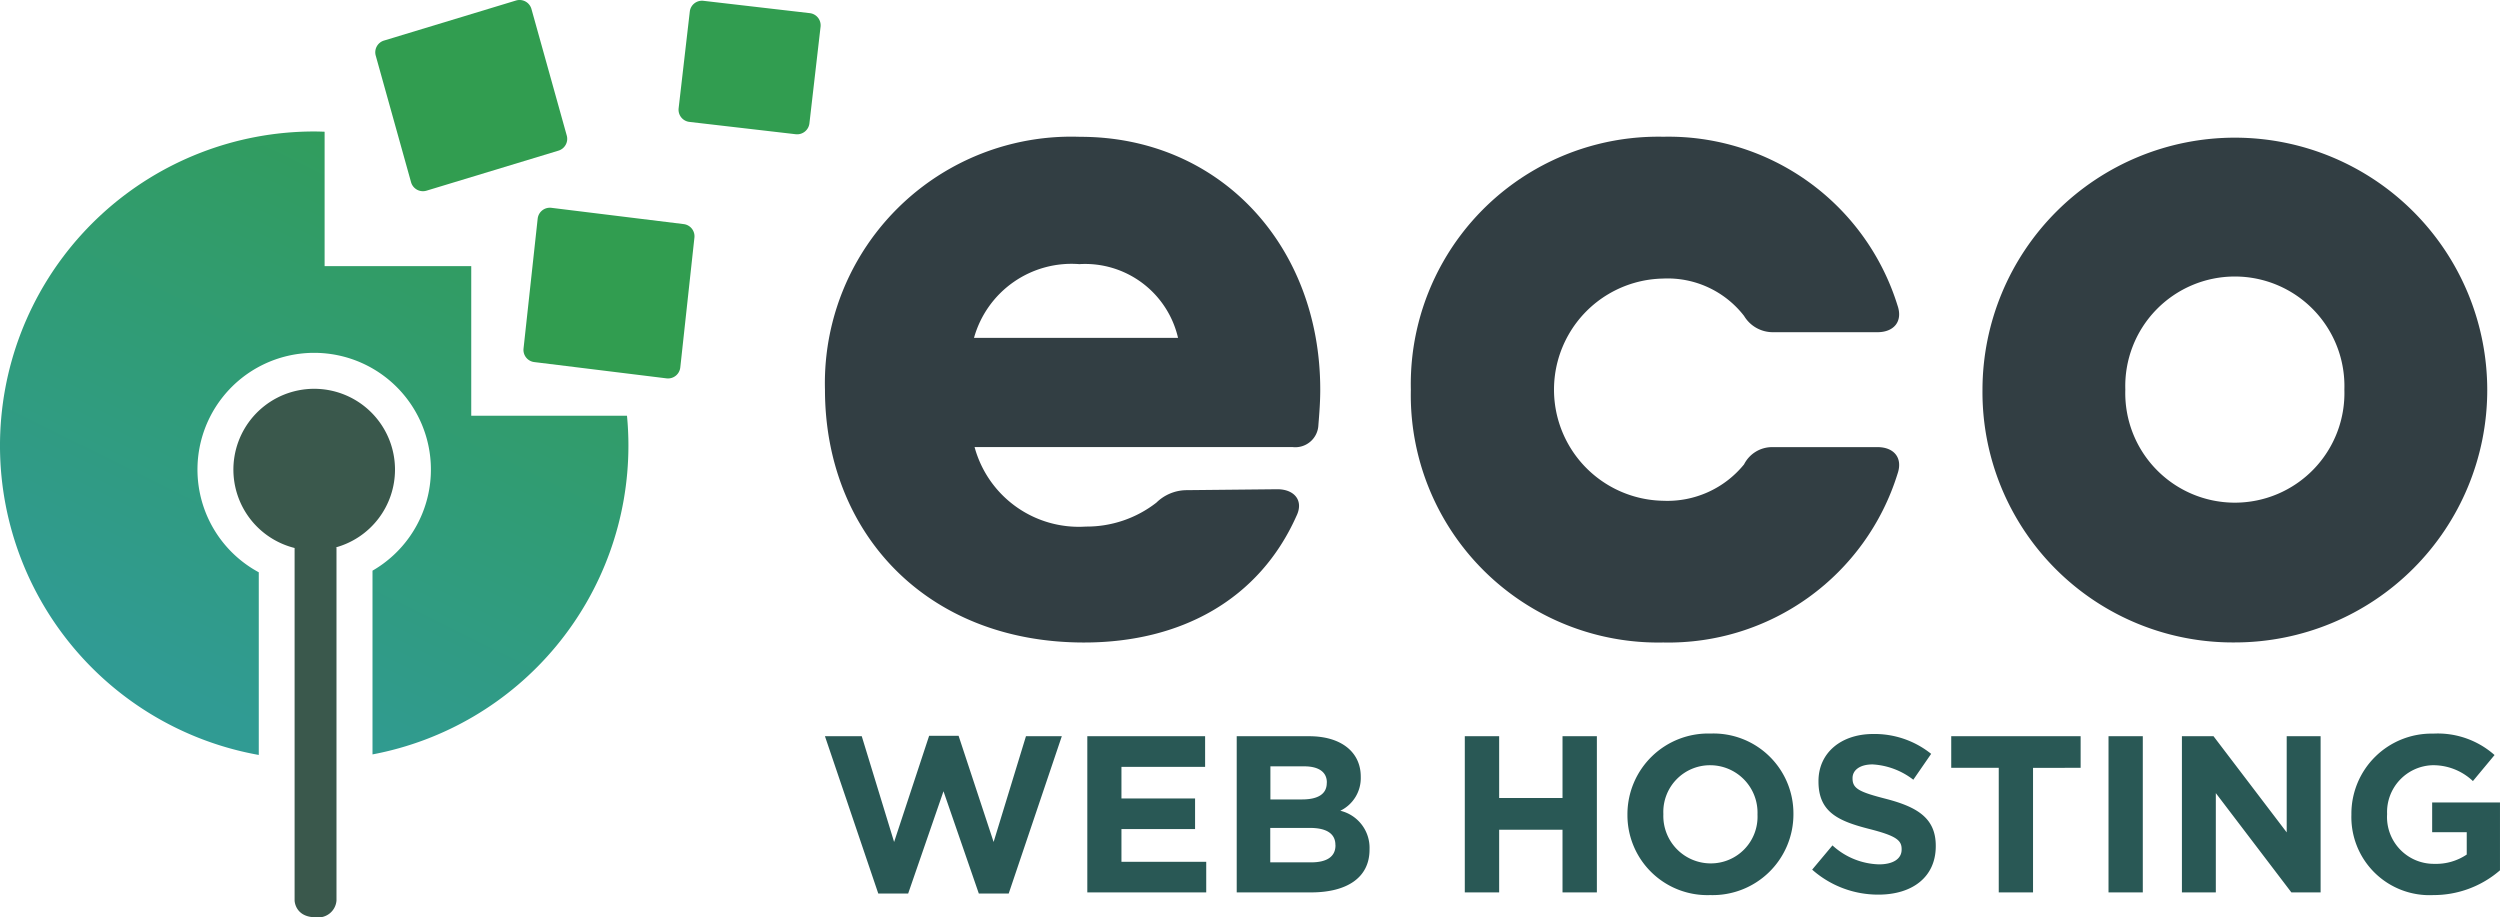 <svg xmlns="http://www.w3.org/2000/svg" width="134.469" height="49.344"><defs><linearGradient id="a" x1="1" x2=".5" y2="1" gradientUnits="objectBoundingBox"><stop offset="0" stop-color="#319d50"/><stop offset="1" stop-color="#309b93"/></linearGradient></defs><g fill="#323e43" data-name="Group 1116"><path d="M71.013 20.956c0 .67-.05 1.288-.1 1.906a1.244 1.244 0 0 1-1.387 1.185H52.42a5.81 5.81 0 0 0 5.99 4.276 6.1 6.1 0 0 0 3.79-1.288 2.34 2.34 0 0 1 1.587-.67l4.918-.05c.922 0 1.434.618 1.025 1.444-2 4.482-6.2 6.8-11.423 6.8-8.5 0-13.934-5.926-13.934-13.6a13.255 13.255 0 0 1 13.728-13.6c7.482-.004 12.912 5.816 12.912 13.597m-7.649-2.782a5.13 5.13 0 0 0-5.31-3.967 5.445 5.445 0 0 0-5.665 3.967Z" data-name="Path 2753"/><path d="M102.062 25.491a12.9 12.9 0 0 1-12.6 9.067 13.31 13.31 0 0 1-13.576-13.603 13.31 13.31 0 0 1 13.575-13.6 12.9 12.9 0 0 1 12.6 9.069c.306.876-.206 1.444-1.075 1.444h-5.64a1.8 1.8 0 0 1-1.537-.876 5.2 5.2 0 0 0-4.355-2.009 5.977 5.977 0 0 0 0 11.952 5.31 5.31 0 0 0 4.355-1.958 1.69 1.69 0 0 1 1.537-.927h5.636c.874-.003 1.386.565 1.08 1.441" data-name="Path 2754"/><path d="M106.633 20.955a13.575 13.575 0 1 1 13.575 13.6 13.464 13.464 0 0 1-13.575-13.6m19.465 0a5.894 5.894 0 1 0-11.782 0 5.894 5.894 0 1 0 11.782 0" data-name="Path 2755"/></g><g data-name="Group 1118"><path fill="#319d50" d="m30.041 8.102-7.1 2.154a.664.664 0 0 1-.831-.454l-1.9-6.809a.66.66 0 0 1 .444-.811l7.1-2.154a.664.664 0 0 1 .831.454l1.9 6.809a.663.663 0 0 1-.444.811" data-name="Path 2756"/><path fill="#319d50" d="m35.852 20.351-7.116-.876a.66.66 0 0 1-.576-.728l.76-6.983a.66.66 0 0 1 .737-.586l7.118.876a.66.66 0 0 1 .576.728l-.76 6.983a.663.663 0 0 1-.739.586" data-name="Path 2757"/><path fill="#319d50" d="m42.802 7.22-5.721-.663a.66.66 0 0 1-.579-.734l.6-5.2a.66.66 0 0 1 .734-.579l5.721.663a.66.66 0 0 1 .579.734l-.6 5.2a.666.666 0 0 1-.734.579" data-name="Path 2758"/><path fill="url(#a)" d="M35.485 38.791h-8.377v-8.048h-7.887v-7.23c-.187-.006-.37-.013-.56-.013a16.9 16.9 0 0 0-2.981 33.535V47.21a6.278 6.278 0 1 1 6.117-.087v9.883A16.9 16.9 0 0 0 35.562 40.4q0-.813-.077-1.609" data-name="Path 2759" transform="translate(-1.761 -16.428)"/><g data-name="Group 1117"><path fill="#3a584c" d="M21.246 25.261a4.346 4.346 0 1 0-5.4 4.214v18.964s.019.9 1.146.9a.984.984 0 0 0 1.107-.9V29.446h-.045a4.34 4.34 0 0 0 3.192-4.185" data-name="Path 2760"/></g></g><path fill="#295855" d="M57.112 39.6h-1.928l-1.74 5.688-1.884-5.712h-1.584l-1.884 5.712-1.74-5.688h-1.98l2.868 8.46h1.608l1.9-5.5 1.9 5.5h1.608ZM64.88 48v-1.644h-4.56v-1.764h3.96v-1.644h-3.96v-1.7h4.5V39.6h-6.336V48Zm8.784-2.3v-.024a2.05 2.05 0 0 0-1.572-2.068 1.95 1.95 0 0 0 1.1-1.812v-.024c0-1.32-1.056-2.172-2.772-2.172h-3.9V48h4c1.892 0 3.144-.768 3.144-2.3m-2.3-3.588c0 .624-.516.888-1.332.888h-1.7v-1.78h1.824c.78 0 1.212.312 1.212.864Zm.468 3.36c0 .624-.492.912-1.308.912h-2.2v-1.852h2.136c.948 0 1.368.348 1.368.912ZM85.892 48v-8.4h-1.848v3.324h-3.408V39.6h-1.848V48h1.848v-3.372h3.408V48Zm10.572-4.2v-.024a4.3 4.3 0 0 0-4.452-4.32 4.344 4.344 0 0 0-4.476 4.344v.024a4.3 4.3 0 0 0 4.452 4.32 4.344 4.344 0 0 0 4.476-4.344m-1.932.024a2.51 2.51 0 0 1-2.52 2.616 2.55 2.55 0 0 1-2.544-2.64v-.024a2.51 2.51 0 0 1 2.52-2.616 2.55 2.55 0 0 1 2.544 2.64Zm9.588 1.692v-.024c0-1.464-.96-2.076-2.664-2.52-1.452-.372-1.812-.552-1.812-1.1v-.024c0-.408.372-.732 1.08-.732a3.94 3.94 0 0 1 2.188.824l.96-1.392a4.86 4.86 0 0 0-3.12-1.068c-1.716 0-2.94 1.008-2.94 2.532v.024c0 1.664 1.088 2.136 2.78 2.564 1.4.36 1.692.6 1.692 1.068v.032c0 .492-.456.792-1.212.792a3.85 3.85 0 0 1-2.508-1.02l-1.092 1.304a5.35 5.35 0 0 0 3.564 1.344c1.812 0 3.084-.936 3.084-2.604m7.792-4.216v-1.7h-6.96v1.7h2.556V48h1.844v-6.7Zm3.344 6.7v-8.4h-1.844V48Zm9.564 0v-8.4h-1.824v5.172L119.06 39.6h-1.7V48h1.824v-5.34l4.064 5.34Zm9.648-1.188v-3.648h-3.648v1.6h1.86v1.2a2.95 2.95 0 0 1-1.74.5 2.517 2.517 0 0 1-2.544-2.664v-.024a2.523 2.523 0 0 1 2.416-2.616 3.1 3.1 0 0 1 2.2.852l1.164-1.4a4.6 4.6 0 0 0-3.3-1.152 4.31 4.31 0 0 0-4.4 4.344v.024a4.2 4.2 0 0 0 4.404 4.316 5.45 5.45 0 0 0 3.588-1.332" data-name="Path 2761"/></svg>